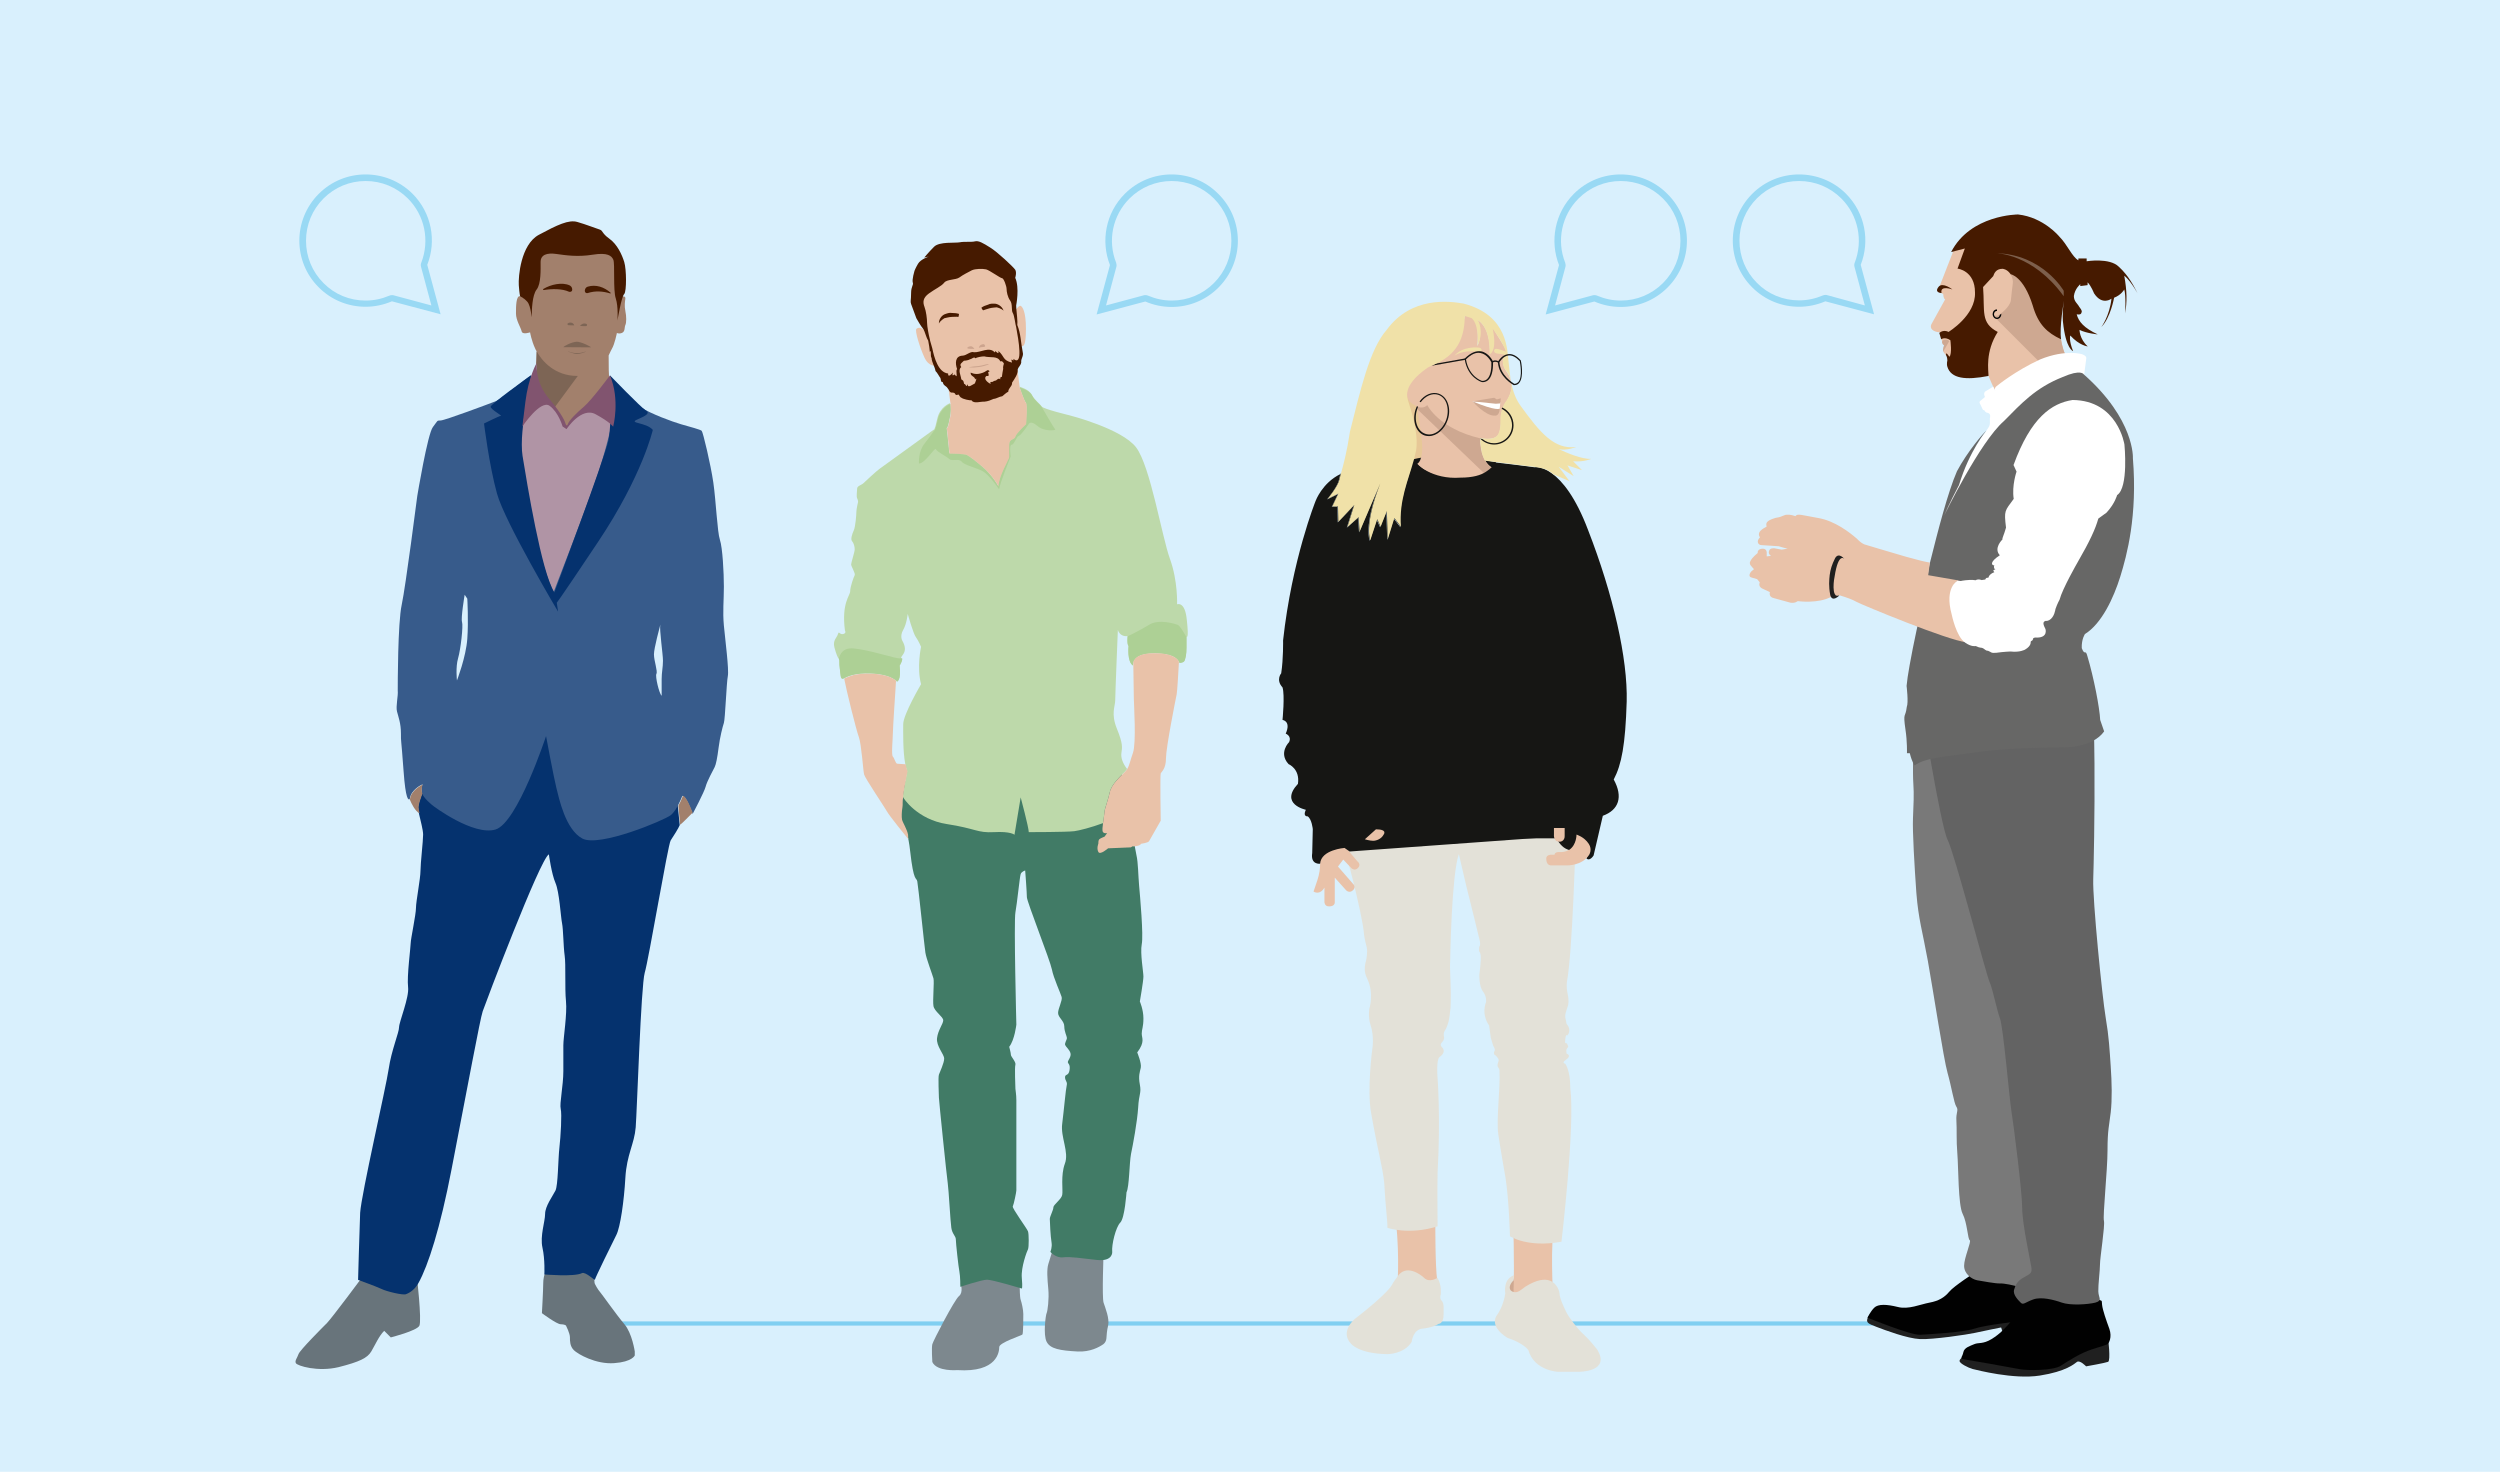 <?xml version="1.0" encoding="utf-8"?>
<!-- Generator: Adobe Illustrator 28.3.0, SVG Export Plug-In . SVG Version: 6.00 Build 0)  -->
<svg version="1.1" xmlns="http://www.w3.org/2000/svg" xmlns:xlink="http://www.w3.org/1999/xlink" x="0px" y="0px"
	 viewBox="0 0 1330 783" style="enable-background:new 0 0 1330 783;" xml:space="preserve">
<style type="text/css">
	.st0{fill:#D9F0FD;}
	.st1{fill:none;stroke:#80CFF1;stroke-width:2.341;stroke-linecap:round;stroke-linejoin:round;stroke-miterlimit:10;}
	.st2{fill:#A2806C;}
	.st3{fill:#2A3F47;}
	.st4{fill:#0A375D;}
	.st5{fill:#849BAE;}
	.st6{fill:#3B5F7D;}
	.st7{fill:#919698;}
	.st8{fill:#676867;}
	.st9{fill:#1E1F1F;}
	.st10{fill:#461A00;}
	.st11{fill:#7D6555;}
	.st12{fill:#E9C2A9;}
	.st13{fill:#B7CF8D;}
	.st14{fill:#4C8874;}
	.st15{fill:#FFFFFF;}
	.st16{fill:#CEA891;}
	.st17{fill:#9A9D9E;}
	.st18{fill:none;stroke:#919698;stroke-width:0.815;stroke-miterlimit:10;}
	.st19{fill:none;stroke:#919698;stroke-width:1.631;stroke-miterlimit:10;}
	.st20{fill:#19664D;}
	.st21{fill:#EFD1B7;}
	.st22{fill:#80CFF1;}
	.st23{fill:#CFAC8B;}
	.st24{fill:#4CBCEB;}
	.st25{fill:none;stroke:#80CFF1;stroke-width:2.33;stroke-linecap:round;stroke-linejoin:round;stroke-miterlimit:10;}
	.st26{fill:none;stroke:#FFFFFF;stroke-width:9.733;stroke-linecap:round;stroke-linejoin:round;stroke-miterlimit:10;}
	.st27{fill:#D7B694;}
	.st28{fill:#3D4D56;}
	.st29{fill:#597C66;}
	.st30{fill:#507099;}
	.st31{fill:#BB6320;}
	.st32{fill:#526169;}
	.st33{fill:#F3D8BF;}
	.st34{fill:#9BADC5;}
	.st35{fill:none;stroke:#231F20;stroke-width:0.889;stroke-miterlimit:10;}
	.st36{fill:none;stroke:#68747B;stroke-width:0.667;stroke-miterlimit:10;}
	.st37{fill:#68747B;}
	.st38{fill:#D08F55;}
	.st39{fill:#005539;}
	.st40{fill:#461A00;stroke:#000000;stroke-width:0.214;stroke-miterlimit:10;}
	.st41{fill:#531E3A;}
	.st42{fill:none;stroke:#000000;stroke-width:0.214;stroke-miterlimit:10;}
	.st43{fill:#AE7C4C;}
	.st44{fill:#949FA3;}
	.st45{fill:#6A797E;}
	.st46{fill:#BB6320;stroke:#000000;stroke-width:0.214;stroke-miterlimit:10;}
	.st47{fill:#A7B1B5;}
	.st48{fill:#72315A;}
	.st49{fill:#B998AD;}
	.st50{fill:#4F646B;}
	.st51{fill:#66C4F6;}
	.st52{fill:#E5F5FD;}
	.st53{fill:#33B1F3;}
	.st54{fill:#009FE3;}
	.st55{fill:none;stroke:#80CFF1;stroke-width:2.299;stroke-linecap:round;stroke-linejoin:round;stroke-miterlimit:10;}
	.st56{fill:#F1C085;}
	.st57{fill:#E19F6B;}
	.st58{fill:none;stroke:#009DF0;stroke-width:1.722;stroke-miterlimit:10;}
	.st59{fill:#125A40;}
	.st60{fill:#F5F5F5;}
	.st61{fill:#FCFCFB;}
	.st62{fill:#202020;}
	.st63{fill:#634D44;}
	.st64{fill:#676766;}
	.st65{fill:#C9C8CA;}
	.st66{fill:#669988;}
	.st67{fill:#99BBB0;}
	.st68{fill:#273943;}
	.st69{fill:#375B8B;}
	.st70{fill:#E3E1D8;}
	.st71{fill:#63A945;}
	.st72{fill:#417B66;}
	.st73{fill:#AF7D55;}
	.st74{fill:#ADD095;}
	.st75{fill:#CA8B5A;}
	.st76{fill:#161614;}
	.st77{fill:#7D888E;}
	.st78{fill:#167CC1;}
	.st79{fill:#41312C;}
	.st80{fill:#3A2B29;}
	.st81{fill:none;}
	.st82{fill:#233D45;}
	.st83{fill:#EAC29F;}
	.st84{fill:#8298B6;}
	.st85{fill:#A98E9C;}
	.st86{fill:#050B0D;}
	.st87{fill:#754B61;}
	.st88{fill:#C8936C;}
	.st89{fill:#181A15;}
	.st90{fill:#3D3E3A;}
	.st91{fill:none;stroke:#80CFF1;stroke-width:0.765;stroke-miterlimit:10;}
	.st92{fill:none;stroke:#66C5EE;stroke-width:0.765;stroke-miterlimit:10;}
	.st93{fill:none;stroke:#BAA5B0;stroke-width:0.172;stroke-miterlimit:10;}
	.st94{fill:#DDD2D8;stroke:#531E3A;stroke-width:0.229;stroke-miterlimit:10;}
	.st95{fill:#BAA5B0;stroke:#531E3A;stroke-width:0.229;stroke-miterlimit:10;}
	.st96{fill:none;stroke:#009FE3;stroke-width:0.42;stroke-miterlimit:10;}
	.st97{fill:none;stroke:#80CFF1;stroke-width:2.182;stroke-linecap:round;stroke-linejoin:round;stroke-miterlimit:10;}
	.st98{fill:none;stroke:#80CFF1;stroke-width:2.221;stroke-linecap:round;stroke-linejoin:round;stroke-miterlimit:10;}
	.st99{fill:#3E6E97;}
	.st100{fill:#33B2E9;}
	.st101{fill:#998173;}
	.st102{fill:#6C879E;}
	.st103{fill:#53738E;}
	.st104{fill:#F3D7BE;}
	.st105{fill:#EFBE82;}
	.st106{fill:#4C8875;}
	.st107{fill:#C27336;}
	.st108{fill:#DDBB9A;}
	.st109{fill:#BA6420;}
	.st110{fill:#EFCAA5;}
	.st111{fill:#AAB2B5;}
	.st112{fill:#338E71;}
	.st113{fill:#CDDDAF;}
	.st114{fill:#80B8A6;}
	.st115{fill:#ECB980;}
	.st116{fill:#E2B8A0;}
	.st117{fill:#BDD9AA;}
	.st118{fill:#CCA48E;}
	.st119{fill:#05326E;}
	.st120{fill:#B094A5;}
	.st121{fill:#81546F;}
	.st122{fill:#E7C897;}
	.st123{fill:#F0E1A8;}
	.st124{fill:#62294B;}
	.st125{fill:#010101;}
	.st126{fill:#797979;}
	.st127{fill:#636363;}
	.st128{fill:#7D5F4C;}
	.st129{fill:#99D9F4;}
	.st130{fill:#55656C;}
	.st131{fill:#831459;}
	.st132{fill:#C48B59;}
</style>
<g id="background">
	<rect class="st0" width="1330" height="783"/>
</g>
<g id="Layer_1">
	
		<line id="Line_307_00000136385518073352829830000000152749420704838335_" class="st96" x1="304.1" y1="699.4" x2="313.8" y2="699.4"/>
	<line class="st98" x1="302.4" y1="704.1" x2="998.2" y2="704.1"/>
	<g id="Artwork_17_00000041993424919770038060000015417306537724270250_">
		<g>
			<g>
				<path class="st77" d="M542.5,684.9c0,0,0,5.2,0.5,6.6s1.4,5.2,1.4,7.6c0,2.4,0,10.4-0.5,10.9c-0.5,0.5-12.3,4.3-12.3,6.6
					c0,2.4-0.9,13.7-22.3,12.3c0,0-10.9,0.9-13.3-4.3c0,0-0.5-7.6,0-9.5s11.8-23.7,14.2-25.6c2.4-1.9,0.9-6.6,0.9-6.6l10.4-5.7
					L542.5,684.9z"/>
				<path class="st77" d="M587.1,666.9c0,0-0.9,23.2,0,26.1c0.9,2.8,3.3,8.5,2.4,12.3c-0.6,2.4-0.8,5.1-0.9,6.8
					c-0.1,1.2-0.7,2.3-1.6,3c-2.3,1.6-7,4.2-13.6,3.9c-9.5-0.5-14.7-1.4-16.6-5.2s-0.5-14.2,0-15.2c0.5-0.9,1.4-7.6,0.9-12.8
					c-0.5-5.2-0.9-10.4,0-13.3c0.9-2.8,3.8-12.3,3.8-12.3l10.4,1.9L587.1,666.9z"/>
			</g>
			<path class="st72" d="M596.1,408.1c0,0,7.6,43.1,8.5,46.9c0.9,3.8,0.9,10.4,1.4,16.1c0.5,5.7,2.4,26.5,1.4,31.3
				c-0.9,4.7,0.9,14.7,0.9,17.1c0,2.4-1.9,13.3-1.9,13.3s1.9,4.3,1.9,9c0,4.7-0.9,5.7-0.9,8.1c0,2.4,1.9,4.3-2.4,10
				c0,0,2.4,5.7,1.9,8.1c-0.5,2.4-1.4,4.3-0.5,9c0.9,4.7-0.5,4.7-0.9,12.3c-0.5,7.6-2.8,19.9-3.8,24.6c-0.9,4.7-0.9,17.5-2.4,20.4
				c0,0-0.9,13.7-3.3,16.1c-2.4,2.4-4.7,11.8-4.3,15.6c0,0,0.5,5.2-8.1,4.3c-8.5-0.9-14.2-1.9-18-1.4c-3.8,0.5-6.8-2.9-6.8-2.9
				s1.1-2.4,0.6-5.2c-0.5-2.8-0.9-10.9-0.9-12.3s1.9-4.7,1.9-6.2c0-1.4,4.3-4.3,4.7-6.6c0.5-2.4-0.9-10.4,1.4-16.6
				c2.4-6.2-2.4-14.2-1.4-21.3c0.9-7.1,1.9-18.5,2.4-20.4c0.5-1.9-0.9-2.4-0.9-4.3c0-1.9,1.9-0.5,2.4-3.8c0.5-3.3-0.9-3.3-0.9-4.3
				c0-0.9,1.9-2.8,1.4-4.7c-0.5-1.9-2.4-3.3-2.8-4.3c-0.5-0.9,0.9-2.8,0.9-3.8c0-0.9-1.4-3.3-1.4-6.2s-3.3-4.7-3.3-7.1
				c0-2.4,2.4-6.6,1.9-8.5s-4.3-10-5.2-14.7c-0.9-4.7-13.3-36-13.3-38.4c0-2.4-0.9-14.2-0.9-14.2s-1.9,0.5-2.4,1.9
				s-1.9,15.6-2.8,20.4c-0.9,4.7,0.5,59.7,0.5,59.7s-0.9,8.1-3.8,11.8c0,0,0.9,3.3,0.9,4.3c0,0.9,2.8,3.8,2.4,5.2
				c-0.5,1.4,0,11.8,0,12.8c0,0.9,0.5,2.8,0.5,6.2s0,46.9,0,47.9c0,0.9-1.4,7.6-1.9,8.5c-0.5,0.9,7.6,11.8,8.1,13.3
				c0.5,1.4,0.5,8.5,0,9.5c-0.5,0.9-3.8,9.5-3.3,15.2c0.5,5.7,0,5.7,0,5.7s-15.6-4.7-18.5-4.7c-2.8,0-14.2,3.8-14.2,3.8
				s0-5.7-0.5-8.1c-0.5-2.4-1.9-15.2-1.9-17.1c0-1.9-1.9-2.8-2.4-6.2c-0.5-3.3-1.4-20.4-1.9-23.7c-0.5-3.3-4.7-44.1-4.7-45.5
				s-0.5-10.9,0-12.3c0.5-1.4,2.8-6.2,2.8-8.5c0-2.4-4.3-6.6-3.8-10.9c0.5-4.3,3.3-7.6,3.3-9.5s-4.7-4.7-5.2-7.6
				c-0.5-2.8,0.5-12.8,0-14.7c-0.5-1.9-3.8-10.4-4.3-13.7c-0.5-3.3-3.8-35.5-4.3-37.9c-0.5-2.4-1.9,0.9-3.8-16.1
				c-1.9-17.1-5.9-13.5-5.5-19.2c0.5-5.7,1.4-14.7,1.4-14.7l9.7-17.8L596.1,408.1z"/>
			<path class="st115" d="M627.4,347.9c0,0.4-0.1,2-0.2,4.1c-0.6-1.4-3-4.6-13.1-4.6c-8.4,0-10.7,2.9-11.2,4.8
				c-0.1-3.8-0.1-6.7-0.1-6.7l11.4-2.8C614.1,342.7,627.4,346.5,627.4,347.9z"/>
			<path class="st116" d="M483.3,446.5C483.3,446.5,483.3,446.5,483.3,446.5C483.3,446.5,483.3,446.6,483.3,446.5z"/>
			<path class="st117" d="M631.2,338.9v5.7c0,3.3-0.5,5.2-1,6.6c-0.5,1.4-2.8,1.4-2.8,1.4s0-0.2-0.2-0.6c-0.6-1.4-3-4.6-13.1-4.6
				c-8.4,0-10.7,2.8-11.2,4.8c-0.3,1-0.1,1.8-0.1,1.8c-3.3-1.9-2.4-10.4-2.4-10.4c-0.9-0.9-0.5-5.2-0.5-5.2
				c-4.3,0.5-5.2-3.3-5.2-3.3s-1.4,34.1-1.4,37.4s-2.4,7.1,0.9,15.2c3.3,8.1,2.8,10,2.4,12.8c-0.4,2.6,0.7,5.6,3,8.6
				c-0.3,0.5-0.7,0.9-1.1,1.4c-2.4,2.4-7.1,6.6-8.1,10.9c-0.9,4.3-2.8,9-2.8,10.4c0,0.8-0.5,3.6-0.8,6.1c-6.1,2.3-12.9,4-15.3,4.3
				c-4.3,0.5-24.2,0.5-24.2,0.5c0-2.4-4.3-18.5-4.3-18.5l-3.3,19.9c0,0-1.9-1.9-10.9-1.4s-9.5-1.9-25.1-4.3
				c-15.6-2.4-23.2-13.7-23.4-14.6c0,0,0,0,0-0.1c0,0,0,0,0,0c0-1.4,2.3-13.5,2.3-13.5c-0.4-1-0.8-2.3-1-3.7
				c-1.3-6.7-1.1-16.9-1.1-21.2c0-5.2,9.5-21.3,9.5-21.3c-2.4-9,0-19.9,0-19.9s-1.4-3.3-2.8-5.2c-1.4-1.9-4.3-12.3-4.3-12.3
				s-0.5,5.2-2.4,8.5c-1.9,3.3-0.5,5.7-0.5,5.7c3.8,6.6-1.4,8.1-0.5,9.5c0.9,1.4-0.9,3.8-0.9,3.8c0.9,8.1-1.4,8.5-1.4,8.5
				s-0.2-0.3-0.7-0.7c-0.5-0.4-1.4-1-2.7-1.6c-0.2-0.1-0.4-0.2-0.6-0.3c-0.4-0.1-0.7-0.3-1.1-0.4c-0.1,0-0.2-0.1-0.4-0.1
				c-0.6-0.2-1.2-0.3-1.9-0.5c-0.2,0-0.4-0.1-0.5-0.1c-0.2,0-0.4-0.1-0.5-0.1c-0.3-0.1-0.7-0.1-1.1-0.2c-0.2,0-0.3,0-0.5-0.1
				c-0.3,0-0.6-0.1-0.9-0.1c-0.9-0.1-1.8-0.2-2.9-0.2c-4.1-0.2-7.2,0.2-9.4,0.7c-0.1,0-0.3,0.1-0.4,0.1c-1.8,0.4-3,1-3.8,1.4
				c-0.1,0.1-0.3,0.1-0.4,0.2c-0.2,0.1-0.3,0.2-0.5,0.2c-0.3,0.2-0.5,0.2-0.7,0.2c-1,0-1-1.9-1.4-5.2c-0.5-3.3,0-4.7-0.5-5.2
				c-0.5-0.5-1.4-2.4-2.4-6.2c-1-3.8,1.4-5.2,1.9-7.1c0.5-1.9,0.9,0.5,2.8,0c1.9-0.5,0.9-1.9,0.9-1.9c-1.9-14.7,2.8-18.5,2.8-20.9
				c0-2.4,1.9-7.6,2.4-8.5c0.5-0.9-1.9-4.7-1.9-5.7c0-1,1.9-6.6,1.9-8.1c0-1.4-0.5-3.3-1.4-4.3c-0.9-0.9,0-3.8,0.9-5.7
				c0.9-1.9,1.4-8.5,1.4-10c0-1.4,0.9-5.2,0.9-5.2s0-0.9-0.5-1.9s0-3.8,0-5.2c0-1.4,2.4-1.9,3.3-2.8c0.9-0.9,7.1-6.6,8.5-7.6
				c1.4-1,28.9-20.9,28.9-20.9s0.5,0.9,1.9-5.7c1.4-6.6,6.8-8.4,6.8-8.4c0.1,0.5,0.1,1,0.1,1.4c0.1,1.4,0,2.8-0.1,4.1
				c0,0.3-0.1,0.6-0.1,0.9c-1.3,7.1-1.8,6.3-1.9,6.2c0.1,0.6,1.4,12.3,1.4,13.7c0,0,8.5,0,9.5,0.9c0,0,1.4,0.5,7.6,5.7
				c6.2,5.2,9,10.9,9,10.9c0-5.2,5.7-14.7,5.7-15.6v-6.6c0-3.3,2.8-2.4,3.3-4.3s5.7-6.6,5.7-6.6s1-10.4,0-11.4
				c-0.9-0.9-3.3-8.1-3.3-8.1s5.2,1.4,6.6,4.3c1.4,2.8,4.3,4.7,5.2,6.2c0.9,1.4,14.7,4.7,14.7,4.7s28,7.1,35.6,17.1
				c7.6,10,13.7,47.4,18,59.3c4.3,11.8,3.8,24.2,3.8,24.2s4.3-1.9,5.2,8.5C632.6,340.8,631.2,338.5,631.2,338.9z"/>
			<g>
				<path class="st74" d="M599.9,338.5c0,0-0.5,4.3,0.5,5.2c0,0-0.9,8.5,2.4,10.4c0,0-1.4-6.6,11.4-6.6c12.8,0,13.3,5.2,13.3,5.2
					s2.4,0,2.8-1.4c0.5-1.4,0.9-3.3,0.9-6.6s0-5.2,0-5.7c0,0-3.3-6.2-4.7-6.6c-1.4-0.5-10-3.3-15.2,0
					C606.1,335.6,599.9,338.5,599.9,338.5z"/>
				<path class="st74" d="M478.6,354.1c0.9,8.1-1.4,8.5-1.4,8.5s-0.2-0.3-0.7-0.7c-1.4-1.1-5-3.3-13.1-3.6
					c-9.1-0.4-12.9,1.8-14.5,2.6c-0.3,0.2-0.5,0.2-0.7,0.2c-1,0-1-1.9-1.4-5.2c-0.5-3.3,0-4.7-0.5-5.2c0,0,0.5-6.6,8.1-5.7
					c7.6,0.9,13.3,2.8,15.6,3.3c2.4,0.5,8.1,2.4,9.5,1.9C481.1,349.8,478.6,354.1,478.6,354.1z"/>
				<path class="st74" d="M497,229c0,0,0.5,0.9,1.9-5.7c1.4-6.6,6.8-8.4,6.8-8.4c0.2,2.1,0.3,4.3-0.2,6.5c-1.4,7.6-1.9,6.2-1.9,6.2
					s1.4,12.3,1.4,13.7c0,0,8.5,0,9.5,0.9c0,0,1.4,0.5,7.6,5.7c6.2,5.2,9,10.9,9,10.9c0-5.2,5.7-14.7,5.7-15.6s0-3.3,0-6.6
					c0-3.3,2.8-2.4,3.3-4.3c0.5-1.9,5.7-6.6,5.7-6.6s0.9-10.4,0-11.4c-0.9-0.9-3.3-8.1-3.3-8.1s5.2,1.4,6.6,4.3
					c1.4,2.8,4.3,4.7,5.2,6.2c0,0,6.6,11.4,7.1,11.8s-5.7,1.4-9.5-1.9c-3.8-3.3-4.7-0.9-4.7-0.9s-3.8,5.7-5.2,6.2
					c-1.4,0.5-2.4,4.7-3.8,4.7c-1.4,0-0.5,6.2-0.5,6.2s-5.7,14.2-6.2,17.5c0,0-5.2-7.6-8.5-9.5c-3.3-1.9-10-3.3-11.4-5.2
					c-1.4-1.9-5.2,0-6.6-1.4c-1.4-1.4-6.6-3.8-7.1-5.2c-0.5-1.4-5.7,7.6-9,7.6c0,0-0.5-6.2,2.8-10.4S497,229,497,229z"/>
			</g>
			<g>
				<path class="st12" d="M627.2,352.1c-0.3,5.7-0.9,15.5-1.2,17.2c-0.5,2.4-5.7,28.4-5.7,34.1c0,5.7-2.4,7.1-2.8,8.1s0,25.1,0,25.1
					s-5.7,10-6.2,10.9c-0.5,0.9-4.3,1.4-4.3,1.4c-0.5,1.4-4.7,1.4-4.7,1.4l-0.2,0.2c-0.2,0.2-0.4,0.2-0.6,0.3l-12,0.5
					c0,0-4.3,3.8-5.2,1.9c-1-1.9,0-4.3,0-4.3c0-0.5,0-1.9,0.5-2.4c0.5-0.5,2.8-1.4,2.8-1.4l1.4-1.9c0,0-1.9,0.5-2.4-0.9
					c-0.2-0.6-0.1-2.4,0.2-4.3c0.3-2.5,0.8-5.3,0.8-6.1c0-1.4,1.9-6.2,2.8-10.4c0.9-4.3,5.7-8.5,8.1-10.9c0.5-0.5,0.8-0.9,1.1-1.4
					c1.3-2,1.6-4.4,3.1-8.6c1.9-5.2,0.5-26.1,0.5-28.9c0-1.8-0.2-12.3-0.3-19.4c0.6-2,2.8-4.8,11.2-4.8
					C624.2,347.5,626.6,350.7,627.2,352.1z"/>
				<path class="st12" d="M483.3,446.5c-0.7-0.8-10.4-12.8-11.3-14.6c-1-1.9-11.9-18-12.3-19.9c-0.5-1.9-1.4-16.1-2.8-19.9
					c-1.3-3.4-6.6-24.7-7.8-31.1c0.1-0.1,0.3-0.1,0.5-0.2c0.1-0.1,0.2-0.1,0.4-0.2c0.9-0.4,2.1-0.9,3.8-1.4c0.1,0,0.3-0.1,0.4-0.1
					c2.2-0.5,5.3-0.9,9.4-0.7c1,0,2,0.1,2.9,0.2c0.3,0,0.6,0.1,0.9,0.1c0.2,0,0.3,0,0.5,0.1c0.4,0.1,0.7,0.1,1.1,0.2
					c0.2,0,0.4,0.1,0.5,0.1c0.2,0,0.4,0.1,0.5,0.1c0.7,0.2,1.4,0.3,1.9,0.5c0.1,0,0.3,0.1,0.4,0.1c0.4,0.1,0.8,0.3,1.1,0.4
					c0.2,0.1,0.4,0.2,0.6,0.3c1.3,0.6,2.1,1.1,2.7,1.6c-0.5,7.5-1.7,25.9-1.7,28.1c0,2.8-0.9,11.4,0,12.3c0.9,0.9,1.4,3.8,2.4,3.8
					c0.6,0,2.8,0.2,4.4,0.3c0.3,1.4,0.6,2.7,1,3.7c0,0-2.4,12.1-2.3,13.5c0,0,0,0,0,0c-0.5,3.2-0.1,3.9-0.4,5.7
					c-0.4,2.3-0.5,5.1-0.2,6.6c0.3,1.4,2.7,5.1,3.2,8C483.1,445.7,483.2,446.3,483.3,446.5z"/>
				<path class="st12" d="M545.9,225.7c0,0-5.2,4.7-5.7,6.6s-3.3,0.9-3.3,4.3v6.6c0,0.9-5.7,10.4-5.7,15.6c0,0-2.8-5.7-9-10.9
					c-6.2-5.2-7.6-5.7-7.6-5.7c-0.9-0.9-9.5-0.9-9.5-0.9c0-1.4-1.4-13.2-1.4-13.7c0.1,0.1,0.6,0.9,1.9-6.2c0.1-0.3,0.1-0.6,0.1-0.9
					c0.2-1.4,0.2-2.8,0.1-4.1c0-0.5-0.1-1-0.1-1.4l-1.1-8.3c-1.5-1.5-2.8-3.3-3.8-5.6c0,0-2.4-4.7-2.8-6.6c0,0-3.8,0.9-6.2-4.3
					c-2.4-5.2-5.2-14.2-4.3-15.2c0.9-0.9,2.8-0.9,3.8,0.5c0.9,1.4-2.4-12.8-2.4-16.1c0-3.3,5.7-17.1,13.3-18.5
					c7.6-1.4,19-0.9,19-0.9s13.3,4.3,15.2,11.4c1.9,7.1,3.8,13.7,3.8,13.7s1.9-2.8,2.8-2.4c0.9,0.5,2.8,2.8,2.8,12.3s-1.4,9.5-2.8,9
					c0,0-0.4,6.8-1.7,12.8c0.4,2.9,1.2,9.1,1.2,9.4c0,0,2.4,7.1,3.3,8.1C546.8,215.2,545.9,225.7,545.9,225.7z"/>
			</g>
			<g>
				<path class="st118" d="M518.4,185.6c0,0-0.9-1.4-1.9-1.4c-0.9,0-1.9,0.5-1.9,0.9s0.9,0.5,1.9,0.5
					C517.4,185.6,518.4,185.6,518.4,185.6z"/>
				<path class="st118" d="M520.8,184.9c0.1-0.7,0.7-1.4,1.4-1.6c0.5-0.2,1.1-0.3,1.4-0.1c0.5,0.5,0.9,1.4-0.5,1.4
					c-1.4,0-2.4,0.5-2.4,0.5S520.7,185,520.8,184.9z"/>
				<path class="st118" d="M526.1,193.8c-0.5-0.5-3.3,0.7-5.3,0.9c-1.7,0.1-4.8,0.4-5.4,0.8C519.2,195.7,522.8,195.2,526.1,193.8z"
					/>
			</g>
			<g>
				<path class="st10" d="M522.1,163.7c1.3-1,2.2-1.1,3.5-1.6c1.2-0.7,2.8-0.6,4.1-0.5c1.9,0.4,3.6,1.8,4.2,3.7
					c-1.1-1.2-3.6-1.8-3.6-1.8s-2.9,0.2-3.8,0.5c-1.4,0.5-2.3,0.6-3.5,1.1C522.6,164.7,522.3,164.3,522.1,163.7z"/>
				<path class="st10" d="M510.2,167c-1.6-0.5-2.4-0.4-3.8-0.5c-1.3-0.3-2.8,0.3-4.1,0.8c-1.7,0.9-2.9,2.9-2.8,4.8
					c0.7-1.5,2.9-2.8,2.9-2.8s2.8-0.7,3.8-0.7c1.5,0,2.3-0.2,3.7,0C510,168.1,510.2,167.5,510.2,167z"/>
				<path class="st10" d="M544.1,187.4c-1.1-5.6-1-9.8-2.9-14.5c0.1-0.8,0.1-2.2-0.1-4.2c-0.5-4.3-0.5-6.2-0.5-6.2s1.9-9.5-0.5-14.7
					c0,0,0.9-2.8,0-4.3c-0.9-1.4-9.5-9.5-13.3-11.8c-3.8-2.4-6.2-3.8-8.1-3.3c-1.9,0.5-5.7,0-8.1,0.5c-2.4,0.5-10.9-0.5-13.7,2.4
					c-2.8,2.8-5.2,5.7-5.2,5.7l2.4-0.5c0,0-4.3,1.4-5.7,3.8c-1.4,2.4-1.9,3.8-1.9,3.8s-1.4,4.7-0.9,6.2c0.5,1.4-0.9,1.9-0.9,5.7
					c0,3.8-0.5,4.3,0,5.7c0.5,1.4,2.4,6.6,2.8,7.6c0.5,0.9,2.6,4.5,3.3,5.2c0.7,0.7,1.4,2.8,1.9,4.3c0.2,0.7,0.7,1.8,1.1,2.4
					c0.4,2.1,0.8,4.5,0.9,6.1c0.9-2.2,0.1,2.5,0.9,3.1c0.1,2.4,1.7,4.6,2.1,7c1,0.9,1.8,2.7,2.6,3.7c0.3,0.7,0.1,2.4,1.3,2.2
					c0.1,1.2,0.7,1.6,1.8,2.4c0.5,0.3,0.9,1.2,1.3,1.6c1.1,2.5,1.8,1,3.2,1.9c0.7,1.2,0.6,1,2.1,0.7c0,0,0.8,1.6,1.5,1.7
					c0.7,0.7,4.7,1.6,5.3,1.3c1.2,2.1,4.9,0.6,6.8,0.8c2.1-0.2,3.4-0.8,5-1.5c1.6-0.1,2.9-1.2,4.6-1.4c0.8-0.6,2.2-2,3.2-2.4
					c0-2,2.3-3,2-4.8c1.3-2,3.3-4.6,3-7.1c0.4-1.3,1.6-2,1.9-3.7C543,190.8,544.7,189.5,544.1,187.4z M533.7,196.2
					c-0.2,1.3-0.6,3-0.7,4.3c-0.9,0-1,0.6-0.8,1.3c-0.9-0.8-1.7,0.1-2.3,0.6c0,0-1.5,0.3-1.4,0.5c-0.9,0.8-2-0.5-1.5,1.4
					c-1.5-0.8-4.1-2.8-2.2-4.3c1.8,0.3,1.1-0.8,0.9-2c0,0,0.8-0.5,0.8-0.5c-1.5-1.5-1.1,0.3-5,1.2c-2.8,0.8-5.1-0.5-5.1-0.5
					c-0.3,2.1,2.5,2,2.3,3.7c1.5-1.7,0.1,1.7-0.1,2.1c-1,0.4-3.9,2.9-3.8,0.4c-1.1,2.2-0.5,0.1-1.9-0.2c-0.4-1.6-0.2-1.6-1.5-2.4
					c-0.1-1.8-2-5.1,0-6.5c-1.2-1.7,0.3-2.2,1.4-3.4c0.9,0,2.6-0.3,3.3-0.8c0.8,0,2.3-1.6,2.7-0.5c1.3-0.6,3.4-1,4.8-1
					c3.4,0.9,7.1-0.5,8.6,2.7c0.9-0.5,1.6,0.5,1.9,1.2C533.8,194.2,533.5,195.5,533.7,196.2z M539.1,190.9c0.5,1.5-0.3,0.5-1.1,0.4
					c0,0,0.4,1.6,0.4,1.6c-5.2-1.2-3.9-3.4-7.3-6.2c0.5,2.4-0.9,0.4-1.7,0.1c0,0-0.2,0.7-0.2,0.7c-2.8-3.3-7.5,0.1-11-0.1
					c-1.9-0.7-4,1.7-6,1.8c-4.2,0.1-4.1,4.2-3,7.2c-1.1,0.6,0.8,5.8-1.3,2.8c-1.3,0.9-1.4,0.5-0.9-1c-0.4,0.5-2.8,3.1-2.6,0.5
					c-5.2-0.5-7.4-8.4-8.4-13.3c-0.1-0.1-0.6-2.4-1.2-4.2c0-0.3-0.1-0.6-0.2-1c-0.5-1.9-1.4-6.6-1.4-8.5c0-2.1-0.5-6.2-1.4-8.5
					c-0.9-2.4-0.9-4.7,2.4-7.1c3.3-2.4,6.6-3.8,8.1-5.7c1.4-1.9,6.2-1.4,8.1-2.8s4.7-2.8,6.6-3.8c1.9-0.9,5.7-0.9,7.6-0.5
					c1.9,0.5,7.6,4.7,8.5,4.7c0.9,0,2.4,4.3,2.4,5.7c0,1.4,0.5,4.3,1.9,6.2c1.4,1.9,0.5,5.2,1.4,6.6c0.9,1.4,1.4,6.6,1.8,7.5
					C541.9,181.1,544.4,195.2,539.1,190.9z"/>
			</g>
		</g>
	</g>
	<g id="Artwork_20_00000041259541856534638370000013106980825795892915_">
		<g>
			<path class="st2" d="M274.5,166.8c0,3.6,2.5,7.3,3,9.4c0.4,2.1,4.5,0.6,4.5,0.6s0.7,4.3,2.7,8.6c0.2,0.4,0.4,1,0.8,1.5
				c0,0,0,0,0,0c-0.1,2.1-0.1,4.4-0.2,6.6c0.1,0.4,0.7,4.7-0.9,6.5c-1.4,1.8-3.4,2.6-1.4,5.5c3.2,8.4,0.4,5.1,7.4,11.3l12.5,12.9
				c8.5-8.7,24.6-14,21.4-26.9c-0.5-1.9-0.5-9.4-0.5-13.7c0.8-1.6,1.3-2.9,1.7-3.5c1.5-2.4,2.7-8.5,2.7-8.5s0.9,0.7,2.7,0
				c1.8-0.8,1.2-3,1.8-4.2c0.6-1.2,0.6-4.6,0-7.4c-0.6-2.8-0.2-5.1,0-6.7c0.1-1.6-1.8-1-1.8-1s-1.6-14.6-2.4-18.5
				c-0.7-3.9-5.7-7.7-11.2-6.7c-5.5,1-13.8-0.4-19.1-2.1c-5.2-1.6-14.1,5.8-14.3,9.5c-0.1,3.7-3.1,20.2-3.1,20.2s-1.9-2.1-4-2.6
				C274.5,157,274.5,163.2,274.5,166.8z"/>
			<g>
				<path class="st11" d="M282.8,205.5c1.8,2.8,1.1,6,2.5,7c0.9,0.7,3.3,2.9,4.9,4.3l2.9,2.6l14.3-19.4h-0.2
					c-12.3,0-19-8.2-21.7-13.1c0,0,0,0.1,0,0.1v0.1c0,0.2,0,0.5,0,0.7c0,1.1-0.1,2.3-0.1,3.4c0,0.5,0,1-0.1,1.5c0,0.2,0,0.3,0,0.5
					c0,0,0,0.1,0,0.1c0,0,0,0,0,0v0c0.1,0.4,0.7,4.7-0.9,6.5c0,0,0,0,0,0c-0.1,0.2-0.2,0.3-0.3,0.5c-0.4,0.5-0.8,0.9-1.3,1.2
					c0,0,0,0,0,0C281.8,202.7,281.7,203.7,282.8,205.5z"/>
				<g>
					<path class="st11" d="M305.5,173.1c-0.2-0.7-0.7-1.2-1.4-1.4c-0.6-0.2-1.4-0.1-2,0.3c-0.2,0.1-0.3,0.4-0.2,0.6
						c0.1,0.2,0.3,0.4,0.5,0.4C303.5,173.1,304.5,173.1,305.5,173.1z"/>
					<path class="st11" d="M308.6,173.4c0.7-1.1,2.1-1.6,3.3-1.1c0.3,0.1,0.5,0.4,0.4,0.7c0,0.3-0.3,0.5-0.6,0.5
						C310.7,173.5,309.6,173.5,308.6,173.4z"/>
				</g>
				<path class="st11" d="M314.3,184.8c0.6-0.2-5.3-3.1-7.5-3c-2.8,0.2-6.6,2.2-7.1,2.9"/>
				<path class="st11" d="M302.2,186.9c-0.4,0.1,3.5,1.5,4.9,1.4c1.8-0.1,4.3-0.9,4.7-1.4C308.6,188.2,305.4,188.2,302.2,186.9z"/>
			</g>
			<g>
				<path class="st10" d="M328.5,170.5c0,0,0.5-7.4-0.9-11.7c-1.5-4.3-0.4-18.5-1.3-20.6c-0.9-2.1-3-4-11-2.7
					c-8,1.3-14.4,0.3-19.4-0.4c-4.9-0.7-8.3,0.4-8.3,4.3c0,3.9,0.3,11.6-2.1,14.6c-2.4,3-2.6,11.2-2.6,14.1c0,2.8-0.3-5.4-2.4-7.6
					c-2.1-2.3-3.8-2.8-3.8-2.8s-0.4-1.7-0.7-6c-0.3-4.3,1-21.6,10.7-26.8c9.7-5.2,15.9-8.2,20.5-6.8c4.6,1.3,9.8,3.4,11.8,4
					c1.9,0.6,1,1.9,5.2,4.9c4.2,3,6.7,8.5,7.9,12.4c1.2,3.9,1.3,15.5,0,17C330.6,157.7,328.5,170.5,328.5,170.5"/>
				<path class="st10" d="M304.3,154.7c-0.3,0.5-1,0.7-1.6,0.5c-3.7-1.7-9.1-1.6-13.4-0.9c-0.4,0.1-0.5-0.4-0.2-0.6
					c4-2.4,9.9-3.7,13.9-1.9C304.5,152.5,304.6,154.2,304.3,154.7z"/>
				<path class="st10" d="M311.2,155.2c0.2,0.6,0.9,0.9,1.5,0.7c4-1.3,8-1,11.9,0.2c0.3,0.1,0.4-0.2,0.2-0.4
					c-3.4-3-7.8-4.5-12.1-3.2C311.3,152.9,310.9,154.6,311.2,155.2z"/>
			</g>
			<g>
				<path class="st37" d="M291.1,675.7c-1.8,1.8-2.1,5.2-2.1,7c0,3.5-0.7,15.9-0.7,15.9s7.9,5.9,10,5.9c2.1,0,2.8,0.7,2.8,0.7
					s2.1,4.1,2.1,6.2s0,4.8,2.1,6.9c2.1,2.1,11.7,7.6,21.4,6.9c9.7-0.7,11-4.1,11-4.1v-2.1c0,0-1.4-9.7-5.5-14.5
					s-12.4-16.6-13.1-17.3s-2.8-4.1-2.8-4.8s-0.4-4.4-0.4-4.4s-7.5-5.6-14.4-3.5C301.3,674.4,292.9,673.9,291.1,675.7z"/>
				<path class="st37" d="M192.6,679.6c0,0-15.9,21.4-18.6,24.2c-2.8,2.8-14.5,14.5-15.2,16.6c-0.7,2.1-2.1,3.5-1.4,4.8
					c0.7,1.4,11.7,4.8,22.8,2.1c11-2.8,15.2-4.8,17.3-8.3c2.1-3.5,4.1-8.3,6.9-11l3.5,3.5c0,0,13.8-3.5,15.2-6.2
					c1.4-2.8-1.4-26.9-1.4-26.9L192.6,679.6z"/>
			</g>
			<path class="st119" d="M190.5,680.9c0,0,9.7,3.5,12.4,4.8c2.8,1.4,11.7,3.5,13.1,2.8c0.5-0.2,4.1-1.4,6.6-5.9
				c5.2-9.3,11.6-29.3,17.6-60.4c9-46.3,15.2-80.1,16.6-84.2c1.4-4.1,30.4-80.8,35.2-83.5c0,0,1.4,10.4,3.5,15.2
				c2.1,4.8,2.8,18,3.5,21.4s0.7,12.4,1.4,17.3c0.7,4.8,0,17.3,0.7,24.2c0.7,6.9-1.4,19.3-1.4,23.5v13.8c0,7.6-2.1,17.3-1.4,20
				c0.7,2.8,0,14.5-0.7,20.7c-0.7,6.2-0.7,20-2.1,22.8s-5.5,8.3-5.5,12.4c0,4.1-2.8,11.7-1.4,18c1.4,6.2,1,14.2,1,14.2
				s15.9,1.4,20-0.7c1.9-0.9,6.9,4.1,6.9,3.5c0-0.7,9.3-19.7,11.4-23.8c2.1-4.1,4.1-18,4.8-30.4c0.7-12.4,4.8-18,5.5-26.9
				s2.8-75.3,4.8-82.2c2.1-6.9,12.4-68.4,13.8-70.4c1.3-1.9,4.4-6.9,4.8-8.1c0-0.1,0-0.2,0-0.2c0-0.4-0.6-5.6-1-9.9
				c-0.2-2.3-0.4-4.3-0.4-5.2c0-2.8-9-31.8-9-31.8l-104.3-2.8l-20.4,28c0,0-1.1,2.5-2.1,5.3c-1,2.7-2,5.8-2,7.1c0,0.8,0.2,2,0.5,3.4
				c0.8,3.6,2.2,8.6,2.2,11.1c0,3.5-1.4,15.2-1.4,19.3s-2.4,16.2-2.4,19.7s-2.8,16.6-2.8,18.6c0,2.1-2.1,18-1.4,23.5
				c0.7,5.5-4.8,18.6-4.8,21.4s-4.1,12.4-5.5,22.1c-1.4,9.7-14.5,66.3-15.2,76.6C191.2,655.4,190.5,680.9,190.5,680.9z"/>
			<path class="st120" d="M271.3,321.9h58l-1.7-106.7c-8.8-1.9-17.6,2-26.2,11.7c-8.8-16-17.5-18.6-26.2-14.5L271.3,321.9z"/>
			<path class="st69" d="M211.2,378.5c0.7,2.8,2.1,6.2,2.1,11.7c0,5.5,0,0.7,1.4,20c1.1,15.4,2.6,15.5,3.2,14.9
				c0.2-0.2,0.2-0.4,0.2-0.4c0.6-4.5,6-7.2,6.8-7.5c-0.2,0.2-0.6,0.8-0.6,3.4c0,2.1,1.8,4.2,3.3,5.6c1,1,1.9,1.7,2.2,2
				c0.7,0.7,22.1,16.6,33.8,13.1s26.9-49.7,26.9-49.7s4.1,22.1,5.5,27.6c1.4,5.5,4.8,22.1,13.8,26.9c9,4.8,43.5-9.7,47-12.4
				c0.9-0.7,1.8-1.8,2.6-3c2.1-3.3,3.6-7.3,3.6-7.3c1.7,0,4.4,6.7,5.2,8.9c0.2,0.5,0.3,0.7,0.3,0.7s6.2-11.7,6.9-14.5
				c0.7-2.8,4.1-9,4.8-10.4c0.7-1.4,1.4-4.8,2.1-10.4c0.7-5.5,2.1-11,2.8-13.1c0.7-2.1,1.4-21.4,2.1-24.9s-1.4-19.3-2.1-26.9
				s0-13.1,0-20.7s-0.7-20.7-2.1-24.9c-1.4-4.1-2.1-20.7-3.5-30.4c-1.4-9.7-5.5-26.9-6.2-27.6c-0.7-0.7-6.2-2.1-11-3.5
				c-4.8-1.4-15.9-5.5-21.4-9c-5.5-3.5-15.9-15.9-15.9-15.9s1.4,12.4,1.4,17.3c0,4.8-4.1,22.1-9.7,38c-5.5,15.9-22.1,58.7-22.1,58.7
				c-8.3-15.2-16.6-63.5-17.3-76.6c-0.7-13.1,4.8-38,4.8-38c-2.1,0.7-14.5,11.7-18,13.1s-27.6,10.4-29.7,10.4s-1.4,0-4.1,3.5
				c-2.8,3.5-8.3,36.6-8.3,36.6s-6.2,48.3-8.3,58s-2.1,42.8-2.1,45.6C211.9,370.2,210.5,375.7,211.2,378.5z M347.9,348.1
				c0-3.3,3.1-14.5,3.4-15.8c-0.6,2.4,1.4,15.8,1.4,19.2c0,3.5-0.7,6.2-0.7,9.7s0,9,0,9c-1.4-1.4-3.5-10.4-2.8-11.7
				C350,357.1,347.9,351.6,347.9,348.1z M243.7,350.2c1.4-4.8,2.8-17.3,2.1-19.3c-0.7-2.1,1.4-14.5,1.4-14.5l1.4,2.1
				c0,0,0.7,11.7,0,21.4c-0.7,9.7-5.5,22.1-5.5,22.1S242.3,355,243.7,350.2z"/>
			<path class="st119" d="M324.5,199.7c0,0,16.5,17.1,19,18.6c2.5,1.5,0.4,2.8-4.5,4.9s4.8,1.4,8.3,5.5c0,0-5.5,24.2-29,59.4
				s-22.1,32.5-22.1,32.5l0.7,4.8c0,0-28.3-47.6-32.5-62.8s-6.9-37.3-6.9-37.3s8.3-4.1,9-4.1c0.7,0-5.5-3.5-5.5-4.8
				c0-1.4,20.1-15.7,21.5-16.8s-6.8,28.4-4.5,43c2.4,14.6,10,61.5,16.9,72.6c0,0,26.6-70.8,28.8-81
				C325.8,223.8,324.5,199.7,324.5,199.7z"/>
			<g>
				<path class="st2" d="M361.8,438.6c0,0,0,0.1,0,0.2c1.2-0.8,5.3-5.1,6.7-6.5c-0.9-2.3-3.5-8.9-5.2-8.9c0,0-0.9,2.6-2.4,5.2
					C361.2,432.9,361.8,438.1,361.8,438.6z"/>
				<path class="st2" d="M217.9,425.1c1,2.5,3,6.5,5.3,7.6c-0.3-1.4-0.5-2.7-0.5-3.4c0-1.4,1-4.4,2-7.1c-0.2-0.5-0.3-1-0.3-1.5
					c0-2.6,0.4-3.2,0.6-3.4c-0.8,0.4-6.2,3.1-6.8,7.5C218.1,424.8,218,425,217.9,425.1z"/>
				<path class="st121" d="M285.5,193.1c0,0-4.4,7.6-6,20.7c-1.6,13.1-1.6,13.1-1.6,13.1s9.7-14.5,14.5-11c4.8,3.5,6.9,11,6.9,11
					l2.1,1.4c0,0,7.9-12.1,15.5-7.9c7.6,4.1,9.3,6.6,9.3,6.6s3.8-14.2-1.7-27.3c0,0-9.7,13.1-13.8,16.6c-4.1,3.5-7.9,7.3-8.6,9.3
					s-1.4-0.7-1.4-0.7s-1-3.8-8.6-12.8C284.4,203.1,285.5,193.1,285.5,193.1z"/>
			</g>
		</g>
	</g>
	<g id="Artwork_3_00000049929792520755307810000003380991653352507533_">
		<g>
			<rect x="809" y="440.2" class="st76" width="33.9" height="11.9"/>
			<polygon class="st122" points="744.5,207.8 748.5,254 767.2,251.4 755.4,202.7 			"/>
			<path class="st76" d="M795.8,245.9c0,0-35.2-7.5-49.7,0.7c0,0,6.8,7.7,28.4,11C796,260.9,795.8,245.9,795.8,245.9z"/>
			<g>
				<path class="st12" d="M799.5,191.5c1.6-3.2,2-5.1,2-5.1l-8-13.2c0,0,2.3,12.8-0.9,14.9c0,0,1-13.5-6.6-18c0,0,3.1,8-0.1,14
					c0,0,2.6-17.8-6.7-16c0,0-1.6,16.5-17.1,25.5c-13.3,4.8-13.6,14.7-13.6,16.6c0,3.8,5.1,5.9,5.1,5.9c1.6,6.7,2.8,18.2,2.8,18.2
					c1.1,11.1-2.4,12.4-2.4,12.4s6.2,8.3,22.4,8.4c12.1,0.1,17.4-6.3,17.4-6.3l-0.6-0.4c-3.2-2.1-5.8-7.6-5.7-15.3
					c8.2,1.6,9.7-1.9,9.7-1.9c0.9-1,1.5-6.9,1.5-6.9c-1.1-5.3,2.8-10.6,2.8-10.6c3.7-6.6,2.7-9.3,2.7-9.3
					C802.6,196.3,799.9,198.4,799.5,191.5z"/>
				<g>
					<path class="st16" d="M753.6,216.2c1.8,0.8,4.1,1,5.7-0.7c0,0,6,12.5,28.2,17.7l0,0c0,0-0.1,0-0.1,0
						c-0.1,7.7,2.5,13.2,5.7,15.3l0.6,0.4c0,0-1.2,1.5-3.9,3.1l-36-34.5c-0.1-0.4-0.1-0.6-0.2-1L753.6,216.2z"/>
				</g>
			</g>
			<path class="st12" d="M763.6,651.1c0,0-0.1,22.8,1,30l0.3,3.1h-21.5c0,0,1.2-14.7-0.6-33.1H763.6z"/>
			<path class="st70" d="M740.6,683.4c0,0-1.5,4.1-20,18.4c0,0-7.9,6.7-1.9,13c0,0,3.9,5.4,19.5,5.6c0,0,8.8,0,12.8-6.5
				c0,0,0.7-6.9,6.1-7.1c0,0,5.3-0.5,8.2-2.5c0,0,2.8,0.1,2.7-5.4v-3.3c0,0,0.2-2.4-1.2-3.8c0,0-1-0.9-0.3-3.2c0,0,0.6-5-1.8-8.8
				c0,0-4.2,2.9-7.1,0c-1.6-1.6-9.8-7.8-14.3-0.4C741.5,681.6,740.6,683.4,740.6,683.4z"/>
			<path class="st16" d="M808.2,679.6l-0.4,11.5c0,0-7-2.7-4.9-8.9C804.6,679.2,808.2,679.6,808.2,679.6z"/>
			<path class="st12" d="M805.2,657.2c0,0,0.8,32.6-0.8,38h22.1c0,0-1.7-26.6-0.2-39.3h-21.2L805.2,657.2z"/>
			<path class="st70" d="M805.5,678.4c-6,2.1-4.7,9.3-4.7,9.7c-0.9,6.4-3.9,10.8-3.9,10.8c-5.6,6.7,5,12.8,5,12.8
				c9,3,11.2,6.6,11.2,6.6c3.2,11.1,15.9,11.5,15.9,11.5h10.8c0,0,17.5,0.2,9.8-12c-8.2-10.3-7-6.1-14.9-17.3
				c-0.2-0.3-1.3-2.1-1.5-2.6c-2.1-4.3-3-6.8-3.3-8.2c-0.3-1.2-0.2-2.2-0.6-3.2c-1.2-3.3-5.3-9.8-17.8-2c-0.4,0.3-1.7,1.3-2.3,1.7
				c-1.2,1-3.5,2.1-5.5,0.3c-1.8-2.5,1.6-5.4,1.6-5.4L805.5,678.4z"/>
			<path class="st70" d="M803.3,657.7c0,0,9.3,6.2,27.4,2.9c0,0,7.3-61.4,4.7-81.8c0-9.6-2.7-12.9-2.7-12.9s-2-0.4,0-1.8
				s2.9-2.7,0.7-3.6c-0.4-2.9,0.4-2.7,0.9-3.6c-0.9-3.8-2-0.2-1.6-3.8c0.4-3.6,1.1-2.2,1.1-2.2s2.7-2.7-0.4-6.2
				c-0.6-4.4-1.6-2.9,0.9-10.2c0.7-4.5-1.3-6.7-0.7-12.2c2.9-14.5,4.7-76.3,4.7-76.3H713.9c0,0,10.9,39.1,11.8,51.4
				c0.5,3.6,0.9,4.1,1.4,6.6c0.6,2.4-0.3,6.8-0.3,6.8c-1.6,5.3-0.3,8,0.6,10c3.7,7.6,1.1,15.8,1.1,15.8s-0.8,4.2,0.6,8.6
				c2.1,6.4,1,12.6,1,12.6s-3,22.2-0.6,34.7c3.3,18.8,6.1,28.6,6.9,36.7c0.6,12.1,1.8,20.2,1.7,24c0,0,11.5,4,26.7-0.8
				c0,0-0.2-21.6,0-28.6c1.7-29.9-0.1-51.6-0.1-51.6s-0.6-8.7,1.2-9.9s3.1-3.3,1.3-5.1s0.2-2.6,0.8-3.9c0.7-2.3-0.1-1,0.1-3.4
				c-0.1-0.8,1.2-2.7,1.2-2.7c0.9-2.2,1.7-3.4,2.4-11.2c0.5-12.2-0.6-19.6-0.2-25.2c0,0,0.7-45.4,4.6-56.4l3.9,16.7l4.3,17.3
				l2.6,10.7c1.3,4.6-0.2,4.1,0,5.2c-0.3,2.7,0.4,1.3,0.8,3.8s-0.7,10.5-0.7,10.5s-0.2,6.1,1.9,8.8c2.1,2.7,1.7,5.6,1.7,5.6
				c-2.7,7.3,1.6,12.5,1.6,12.5l0.9,6.6l1.3,4.3c0,0,1.3,1.8,0.7,2.7s-0.4,2.1,0.6,2.4c1,1.2,2,1.9,1.4,3.4
				c-1.1,2.9,0.2,2.6,0.6,4.3c0.6,9.7-1.8,26.1-0.6,34.3s3.8,22.9,3.8,22.9C802.8,638.4,803.3,657.7,803.3,657.7z"/>
			<path class="st12" d="M702,455.8c0,0,1.2,5.6-1.2,12.6l-2,5.9c0,0,3.2,2.3,5.8-2.1v7.7c0,0,0,2.3,2.4,2.3c2.4,0,3.1-1.1,3.1-2.2
				v-13.1l6.1,6.8c0,0,1.7,1.7,3.6-0.1s0-3.4,0-3.4l-8-9.2l2.8-3.7l4,4.2c0,0,1.8,2.3,3.8,0.3s-0.3-3.6-0.3-3.6l-4.8-5.7l-2.9-3.3
				C714.3,449.1,706.2,450,702,455.8z"/>
			<path class="st123" d="M773.7,189.3c0,0,4-3.4,12.8-2.2c2.6,0.3,2-2.2,0-2.2C786.5,184.9,778.3,183.9,773.7,189.3z"/>
			<path class="st123" d="M800.7,188.8c0,0,1.1-1.1,0.6-1.5c-1-0.7-4-1.5-4-1.5s-2.1-0.7-2.4,0.5c0,0-0.5,1.5,1.7,1.8
				C798.2,188.2,800.6,188.7,800.7,188.8z"/>
			<polyline class="st76" points="761.5,194.6 779.6,191.4 779.4,190.7 764.2,193.4 			"/>
			<path class="st76" d="M788.8,203.3c-0.4,0-0.6-0.1-0.6-0.1c-0.1,0-7.5-2.3-9-12.2l0-0.2l0.1-0.1c3-3,5.9-4.2,8.6-3.8
				c4.1,0.7,6.3,5.2,6.4,5.4l0,0.1l0,0.1c0.1,4.9-0.8,8.2-2.7,9.8C790.5,203.2,789.4,203.3,788.8,203.3z M779.9,191.2
				c1.5,9.2,8.4,11.4,8.4,11.4c0,0,1.4,0.3,2.7-0.8c1.2-1,2.6-3.4,2.4-9.1c-0.3-0.6-2.3-4.3-5.8-4.9
				C785.2,187.3,782.6,188.5,779.9,191.2z"/>
			<path class="st76" d="M797.1,193c-1.7-1.1-3-0.1-3.1-0.1l-0.4-0.6c0.1-0.1,1.8-1.3,3.9,0.1L797.1,193z"/>
			<g>
				<path class="st76" d="M844.9,282.1c13.3,34.2,21.1,68.3,20.5,91.2c-0.7,22.9-2.7,33.4-6.9,41.4c5.1,9.3,2.7,16.2-5.8,19.3
					l-4.9,21.1c0,0-2,3.3-3.8,1.6c0,0,3.1-6.2-4.4-10c0,0-4-3.6-13.6-2.7c0,0-1.3,0.4-0.1,1.2L718,453l-2.7-1.9c0,0-12.5,0.9-13,8.4
					c0,0-5.2,0.7-4.2-5.7l0.3-12.7c0,0-0.5-5.3-2.7-6.8c0,0-2.8,0.3-1-3.5c0,0-14.2-3-4.2-13.8c1.2-8-5-10.5-5-10.5
					c-5.5-6,0.3-11.7,0.3-11.7c1.5-3.3-1.8-4.5-1.8-4.5c3-6.7-1.7-7.3-1.7-7.3s1.3-13.2,0-17.3c-3.7-4-0.7-7.5-0.7-7.5
					c1.2-7.8,1-17.5,1-17.5c4.7-42.9,17.3-74.2,17.3-74.2s3.5-9.6,13.2-14.3c-0.4,1.3-0.6,2.3-0.8,3.2c-0.8,3.7-6.3,10.3-6.3,10.3
					l5.7-2.8l-3.2,6.8h3l0.2,8.2l8.5-9l-3.7,11.8l6-5.3l0.5,7.8l11-25.7c-8.8,22.7-5.3,30.2-5.3,30.2l3.7-11.2l1.8,4l3.3-8.3l0.5,15
					l3.5-11.3l3.5,4.6c-1.1-14,4-25,6.8-35.3c1.6,1.7,10.1,10,25.1,8.9c6.7,0,10.9-1.3,13.6-3.1c5.6-3.7,4.1-5.1,4.1-5.1
					c6.6,0.7,18.2,2.2,21.9,2.7C816.6,248.4,831.5,246.5,844.9,282.1z"/>
			</g>
			<path class="st76" d="M745.1,280.3l-3.5-4.6l-3.5,11.3l-0.5-15l-3.3,8.3l-1.8-4l-3.7,11.2c0,0-3.5-7.5,5.3-30.2l-11,25.7
				l-0.5-7.8l-6,5.3l3.7-11.8l-8.5,9l-0.2-8.2h-3l3.2-6.8l-5.7,2.8c0,0,5.5-6.7,6.3-10.3c0.2-0.9,0.5-1.9,0.8-3.2
				c2.4-1.2,5.2-2.1,8.3-2.4l30.1-4.8c0,0,0.1,0.1,0.3,0.3C749.1,255.3,744.1,266.3,745.1,280.3z"/>
			<path class="st12" d="M726.1,446.5c0,0,2.6,0.8,4.4,0.8s4.4-1,5.6-3.3c0,0,2.3-2.8-4.1-2.8L726.1,446.5z"/>
			<path class="st123" d="M790.1,245.1c23.8,3.1,26.6,3.3,26.6,3.3c4.3,0.8,6.7,1.2,9.6,3.9l8.7,3.7l-5.8-7.7l8,5l-3.3-5.7l7.7,2.5
				l-4.7-4.7c5.7,0.5,9.7-1.3,9.7-1.3c-4.8,0.4-13.4-3.3-17.4-5.2c4,1.1,9.3-1.1,9.3-1.1c-11.7,1.5-19.2-7.7-29.4-21.7
				c-5.6-7.6-5.7-17.2-6.5-23.2c-0.8-6,0-25.2-24-31.4c-7.5-1.3-27.7-4-40.9,14c-9.2,10.5-14,32.4-19.5,54
				c-1.7,11.3-3.6,18.1-4.8,22.4c-0.4,1.3-0.6,2.3-0.8,3.2c-0.8,3.7-6.3,10.3-6.3,10.3l5.7-2.8l-3.2,6.8h3l0.2,8.2l8.5-9l-3.7,11.8
				l6-5.3l0.5,7.8l11-25.7c-8.8,22.7-5.3,30.2-5.3,30.2l3.7-11.2l1.8,4l3.3-8.3l0.5,15l3.5-11.3l3.5,4.6c-1.1-14,4-25,6.8-35.3
				c0.3-1.1,0.6-2.2,0.8-3.3c2.8-9-2.8-25.2-3.5-27.5c-0.6-2.3-4.1-8.6,10.1-18.5c0.5-0.3,3.8-1.9,4.8-2.3
				c12.8-5.9,14.8-16.2,15-25.2l3.7,1.2c4.2,3.8,3,14.8,3,14.8c3.8-8,0.3-13.6,0.2-13.8c7.2,4.5,6.2,18.3,6.2,18.3
				c4.4-2.3,1.8-13.3,1.7-13.7c0.3,0.4,7.8,10.6,6.8,13c-3,4.3-0.3,8.5-0.3,8.5s7.3,7.2,0.8,16.8c0,0-3.3,3.5-3.2,11
				c0.2,7.5-2.7,8.3-2.7,8.3c-2.2,1.6-7.8,0.6-7.8,0.6c-0.6,2,0.2,4.4,0.5,6.8C788.1,240.2,788.9,243.5,790.1,245.1z"/>
			<path class="st76" d="M787.4,233.3l0.1,0.1c2,2,4.6,3.1,7.4,3.1c5.7,0,10.3-4.6,10.3-10.3c0-4-2.3-7.7-6-9.4l-0.3,0.7
				c3.3,1.6,5.5,5,5.5,8.7c0,5.3-4.3,9.6-9.6,9.6c-2.3,0-4.4-0.8-6.1-2.2L787.4,233.3z"/>
			<path class="st76" d="M805.5,204.9L805.5,204.9l-0.2,0c-0.3-0.2-8-4.4-8.4-12.2l0-0.1l0-0.1c0.1-0.2,2-3.7,5.4-4.1
				c2.2-0.3,4.5,0.8,6.7,3.3l0.1,0.1l0,0.1c0.1,0.3,1.8,8.6-0.9,11.8C807.6,204.5,806.7,204.9,805.5,204.9z M797.7,192.7
				c0.4,6.9,7.1,11,7.9,11.5c0.9,0,1.6-0.4,2.2-1c2.3-2.8,0.9-10.1,0.7-11.1c-2.1-2.2-4.1-3.2-6-3
				C799.8,189.4,798,192.2,797.7,192.7z"/>
			<polygon class="st15" points="783.3,213.5 798.2,213.9 797.8,217.6 794.3,218.9 784.8,214.8 783.8,213.9 			"/>
			<polygon class="st16" points="783.3,213.5 794.9,211.6 796.3,212.5 798.4,211.9 798.2,214.6 795.8,214.8 			"/>
			<path class="st16" d="M783.3,213.5c0,0,7.2,8,11.9,7.6c0,0,2.4,0.6,2.7-3.7C797.8,217.4,796.2,218.9,783.3,213.5z"/>
			<path class="st76" d="M753.7,216.3c-0.2,0.5-0.4,1-0.6,1.5c-2,6.1,0.2,12.4,4.9,13.9c0.7,0.2,1.4,0.3,2.2,0.3
				c4.1,0,8.3-3.5,10-8.7c1-3,1-6,0.1-8.6c-0.9-2.7-2.7-4.5-5-5.3c-3.4-1.1-7.4,0.5-10.1,4.2l0.6,0.4c2.5-3.4,6.1-5,9.3-4
				c2.1,0.7,3.7,2.4,4.5,4.8c0.8,2.5,0.8,5.4-0.1,8.2c-1.9,5.7-6.9,9.3-11.2,7.8c-4.3-1.4-6.3-7.2-4.4-13c0.2-0.5,0.3-1,0.5-1.4
				c0,0,0-0.1,0-0.1c0,0-0.1,0-0.4-0.1C753.8,216.3,753.7,216.3,753.7,216.3z"/>
			<path class="st76" d="M825.1,442.4c3.9,2.9,4.4,12,16,9.9l3.5-8.7l-17.8-10.6L825.1,442.4z"/>
			<path class="st12" d="M845.2,448.9c2.1,3.1,0.2,5.9,0.2,5.9c-3.8,5.9-11.9,5.6-11.9,5.6H825c-1.8-0.2-2.4-1.8-2.4-3.7
				c0-1.9,2.4-2,2.4-2h2c0.2-1.7,2.7-1.4,2.7-1.4c3.1,0.2,5.3-1.3,5.3-1.3c3.8-2.7,3.7-8,3.7-8S842.8,445.2,845.2,448.9z"/>
			<path class="st12" d="M832.4,444.3c0,0.2,0,0.3,0,0.5c0.1,0.7-0.4,3.1-2.9,3c-3.2-0.1-2.8-3.8-2.8-3.8v-3.5h5.7V444.3z"/>
		</g>
	</g>
	<g id="Artwork_12_00000065047555204249184830000013794937916746961067_">
		<path class="st62" d="M995.8,701c0,0-1.3-2.3-2.2,0.1c-0.9,2.5,0,3,4.7,4.8c4.7,1.8,16.4,6.2,23.2,6.5c6.8,0.3,25.1-2.4,29.1-3.3
			c4-0.9,14-2.9,14-2.9l1.3,4l15-2.6l-1.6-10.5L995.8,701z"/>
		<path class="st125" d="M1051.1,676.7c0,0-11.7,7.5-14.1,10.5c-2.5,3-5.6,4.9-10.5,5.8c-4.9,0.9-11.2,3.8-16.9,2.3
			c-5.7-1.4-10.4-1.7-12.5,0.4c-2.1,2.1-3.6,5.3-3.6,5.3s22.8,9.3,27.9,9.1c5.1-0.3,22.6-1.2,28.8-3.2c6.2-2.1,24.3-4,24.3-4
			s16.6-13.4,16.6-18.5C1091.1,679.2,1051.1,676.7,1051.1,676.7z"/>
		<path class="st62" d="M1045.2,721.5c0,0-2.9,1.3-2.7,2.6c0.1,1.3,4.7,3.6,6.9,4.2c2.2,0.5,21.8,5.7,35.8,3.5
			c14-2.2,18.3-6.2,19.8-7.3c1.6-1,4.8,2.4,4.8,2.4s10.2-1.8,11.7-2.4s0-12.6,0-12.6L1045.2,721.5z"/>
		<path class="st126" d="M1021.4,365.8c0,0-3.3,13.2-3.5,22c-0.1,8.8-0.4,23.9,0,29.2s0.1,11.4-0.2,18.4s0.8,25.4,1.8,39.6
			c1.1,14.1,3.3,20.6,6.1,36.1s8.4,52.4,10.5,59.7c2.1,7.3,3.4,16.1,4.7,18s-0.3,3,0,7.4c0.3,4.4-0.1,10.5,0.5,17.5
			c0.6,7,0.4,27.2,2.8,32c2.5,4.8,2.7,13.5,3.8,14.1c1,0.6-3,9.3-3,13.6s4,7.1,6.9,7.7c2.9,0.5,9.9,1.8,12.2,1.7
			c2.3-0.1,7.4,1,10.2,1.9c2.9,0.9,12.1,2.2,13.2-1.9c1.2-4.2-12.7-175.4-18.3-190.4C1063.7,477.4,1039.8,370.4,1021.4,365.8z"/>
		<path class="st125" d="M1079.9,689.4c0,0-9.7,13.4-11.5,15.3c-1.8,1.9-4.3,4.9-8.9,7.7s-6.9,1.7-9.2,2.7c-2.3,1-5.3,1.8-5.8,4.3
			c-0.1,0.6-0.3,1.1-0.5,1.6c-0.6,1.3-1,1.9,0.5,2.1c2.1,0.3,26.1,4.5,30,5.3c3.9,0.8,17.8,0.8,21.8-1.8c4-2.6,10.8-6.9,16.5-8.7
			s7.1-2.2,8.2-2.7c1-0.5,2.7-3.8,1.2-8.2c-1.6-4.4-3.6-10-3.9-12.9s0.4-1.6-2.9-3.2C1112,689.3,1082.7,689.7,1079.9,689.4z"/>
		<path class="st127" d="M1021.4,365.8l23.5-4.7c0,0,58-8.9,64.7-8.8c6.7,0.1,4.4,104.5,4,115.4c-0.4,10.9,4.8,62.9,6.6,73.5
			c1.8,10.6,2.1,17.4,2.7,26.1c0.6,8.7,0.8,17.5,0,24.5c-0.8,7-1.7,9.3-1.7,20.1c0,10.8-2.6,34.9-1.9,37.6c0.6,2.7-2.1,19.5-2.1,23
			c0,3.5-1,10.9-0.9,14.5s2.4,4.9-1.6,6c-4,1-13.2,1.6-17.8,0c-4.5-1.6-11-3.2-15.2-1.7s-5.3,3.1-6.6,1.8c-1.3-1.3-4.4-4.3-3.6-7
			c0.8-2.7,1.8-4.7,5.3-6.6s4.3-2.3,3.9-5.2c-0.4-2.9-4.9-23.2-4.9-31.6s-4.5-44-5.7-51.4c-1.2-7.4-4.3-44.5-6.1-49.4
			c-1.8-4.9-3.8-15.6-5.6-19.6c-1.8-4-18.7-68.7-22.3-75.6S1021.1,371,1021.4,365.8z"/>
		<path class="st12" d="M1060.6,176.8c0,0-6.3-2.4-6.8-10.7l-0.9-14.5l6.2-6.5c0,0,1.5-4.4,5.4-4.4c0,0,3.4,0,5.8,3.4
			c0,0,8.8,2.9,12.7,16.6c0,0,2.6,12.1,13.2,18c0,0,0.9,8.3,3.3,11.3c0,0-21.9,4.4-37,20.5c0,0-1-2.9-2.4-5.4c0,0-1.6-3.5-2.2-5.1
			C1057.2,197.8,1054.8,194.9,1060.6,176.8z"/>
		<path class="st16" d="M1088.3,195.9l-27.9-27.9l-0.8-1c2.4,1.9,3.9,0.5,3.9,0.5s5.8-3.9,6.3-7.8c0.5-4.9,0.5-4.9,1-8.8
			c0.5-3.4-2.1-6.2-2.1-6.2l3.1-2.6l7.8,6.8l6.8,18.5l7.8,7.8l2.2,5.1c0,0,0.7,4.9,2.4,8.4c0.1,0.2,0.4,0.7,0.9,1.3L1088.3,195.9z"
			/>
		<path class="st12" d="M1039.2,133.5l-7.8,20c0,1,0,1.9,2.4,2.9c0,0,0,2.4,1,2.9l-7.3,13.2c-1.5,3.4,3.3,4.5,4.8,4.2
			c0,0,0.4,3,1,5.7l2,0.3l-1.5,4.4c0,0,1.3,1.7,1.6,2.1s2.3,2.3,2.3,2.3l14.6-29.7l0.5-10.7l-4.4-21L1039.2,133.5z"/>
		<path class="st16" d="M1034.3,183.7c-0.5,0-1-1-1-1c-0.5-1.5,1-1.9,1-1.9c1.9-0.5,2.7,0.7,2.7,0.7l-2.7,4.7l-0.5,0.9
			C1033.8,187.1,1033.3,185.6,1034.3,183.7z"/>
		<path class="st10" d="M1032.9,155.9c-1-4.4,5.8-1.9,5.8-1.9s-5.1-4-7.3-1.5C1028.7,155.8,1032.9,155.9,1032.9,155.9"/>
		<path class="st10" d="M1036,191.7c0,0-0.5,1.9,0,3.4c1.9,6.3,9.7,7.3,21.9,4.9c0-2.9-1.9-12.7,4.9-23.4
			c-9.3-4.9-6.8-10.7-7.8-23.9l5.4-5.8c0.5-1.5,1.5-3.9,4.9-3.9c0,0,2.4,0,4.4,2.9c0,0,6.8,1,11.7,16.6c2.9,10.2,7.8,14.6,15.1,18
			c-1-6.3,1.5-20.5,1.5-20.5c-1,6.8-0.5,11.2-0.5,11.2c1.5,14.6,5.4,15.6,5.4,15.6c-2.4-5.8-1.5-8.3-1.5-8.3
			c4.9,5.4,9.3,5.8,9.3,5.8c-4.4-3.9-4.4-8.8-4.4-8.8c3.9,1.9,9.7,2.4,9.7,2.4c-7.3-3.4-10.2-6.8-11.2-10.7c0,0,1.9,0.5,2.4-0.5
			s0.5-1.5-1-3.4c-1-1.9-2.9-2.9-2.9-5.8c0.5-3.9,3.4-6.3,3.4-6.3v1l3.9-0.5v-1.5c1.9,1.9,3.4,5.8,3.4,5.8c4.4,6.8,9.3,2.9,9.3,2.9
			c-1,9.3-5.4,15.1-5.4,15.1c4.9-4.9,6.8-15.6,6.8-15.6c3.9-1.5,5.4-4.4,5.4-4.4c1,2.9,0.5,12.7,0.5,12.7c1-6.3,1-11.7-0.5-20
			c3.9,2.9,8.3,11.7,6.8,8.8c-1.5-2.9-4.4-8.8-9.7-13.6c-4.9-4.9-17.1-2.9-17.1-2.9v-1.5h-4.4v1c-3.4-1.9-5.8-8.3-10.2-12.7
			c0,0-8.3-10.2-21.9-11.7c0,0-25.3,0-35.6,20l7.3-1.9l-3.9,10.7c0,0,9.3,1,9.3,12.7c0.5,12.2-14.1,21-14.1,21s-2.4-1.5-4.9,0.5
			l1,3.4c0,0,1.9-1.5,4.9,0.5c0,0,1,7.3-0.5,8.8l-1.5-1.9l-0.4,0.8C1035.1,188.6,1036,189.8,1036,191.7z"/>
		<path class="st128" d="M1097.9,154.7c0,0-11.2-19.5-36.1-20c0,0,19.5,0,36.1,22.9V154.7z"/>
		<path class="st125" d="M1064.7,166.9c0,0.1,0,0.1,0,0.2c0,1.4-1,2.6-2.3,2.6s-2.3-1.2-2.3-2.6c0-0.9,0.4-1.7,1-2.1
			c0.4-0.3,0.8-0.4,1.3-0.4v0.8c-0.1,0-0.1,0-0.2,0c-0.8,0.1-1.4,0.9-1.4,1.8c0,1,0.7,1.8,1.6,1.8c0.8,0,1.4-0.7,1.5-1.5
			L1064.7,166.9z"/>
		<path class="st15" d="M1108.7,199.9l1.2-9.2c0,0,0.5-1.2-2.1-2.2c0,0-8.6-2.9-22.4,2.7c-13.3,6.1-22.9,14-22.9,14
			c-2.1,1.3-0.9,3.1-0.9,3.1l-1.2-2.6l-4.3,2.6c0,0-1.1,0.8-0.1,2.9l-2.5,2.1c0,0-0.8,0.4-0.1,1.6c0,0,1.1,2.1,1.2,2.5
			c0.3,1,1,0.8,1,0.8c0.9,1.6,1.8,1.4,1.8,1.4c2.1,0.5,1.2,3,1.2,3c0,2.1,0.2,2.8-0.3,4.1c-0.2,0.4-0.8,1.4-1.6,2.5c0,0,0,0,0,0.1
			c-2,2.5-5.1,7.3-5.9,8.7c-8.7,15.5-16.7,36.9-16.7,36.9s18.9-34.4,21.1-37.3s7.3-9.6,7.3-9.6c10-9.9,26.1-25,34.8-26.8
			c2-0.5,3.5-1.5,3.5-1.5c1.2-0.4,2.3-1.3,3-1.3c0.7,0,1.6,0.1,1.6,0.1C1107.9,198.2,1108.7,199.9,1108.7,199.9z"/>
		<path class="st64" d="M1034.3,274.2c0,0,19-39.1,31.8-50.2c9.2-9.3,16.8-17.7,31.2-23.4c9.8-4.3,11.2-1.5,11.2-1.5
			c27.4,24.2,26.2,44.7,26.2,44.7c2.5,30.6-3.2,51.6-6.7,62.9c-3.5,11.3-9.9,25.1-18.8,30.6c0,0-1.9,2.7-1.7,7.5
			c1.7,4.5,1.9,0.1,3,4.3c3.4,11.4,6.5,27.4,6.8,33.9l2.1,6.1c-6.2,8.7-20.9,8.5-20.9,8.5c-30.8,0.1-44.8,2.3-44.8,2.3
			c-21.4,3-29.2,3.2-35.1,7.3c0,0-1.3-1.3-2.6-6.5h-1.5c0,0,0.2-6.1-0.8-12.6c-1.4-9.7,0-5.9,0.7-12c1-2.3-0.1-11.2-0.1-11.2
			c0.2-2.5,0.8-6.4,1.6-10.9c2-11.4,5.4-26.5,6.7-32.2c0.3-1.5,0.5-2.4,0.5-2.4c2.4-9.2,2.2-14.8,3.8-20.7
			c4.3-17.2,9.4-36.9,14.2-48c5.6-10.5,13.8-20,15.6-21.6c0,0-8.9,10.4-14.5,28.9C1037.1,267.7,1034.3,274.2,1034.3,274.2z"/>
		<g>
			<polygon class="st64" points="976.2,316.5 977.7,316.4 978.5,316.7 978,317.1 976.7,317.2 			"/>
			<path class="st12" d="M1026.7,299.3c-4.3-0.8-4.8-1-12.3-3c-7-2-22.6-6.7-22.6-6.7c-2.2-1-3.8-2.9-3.8-2.9
				c-4-3.5-11.9-9.6-20.6-11.1c-8.7-1.5-11.3-2.6-12.2-1c-2.9-1-4.1-0.8-5.3-0.7c-2.9,1-2.1,1.1-5.3,1.6c-5.6,1.7-5,3-4.8,4.7
				c-2.4,1.2-3,2-3,2s-2,1.5-0.5,3.7c-2.1,2-1,4.1,0.8,4.1l9.2,0.6c0,0,2.9,1,4.7,1.2c0,0-2.5,0.6-3.2,0.6l-3.8-0.7
				c0,0-2.6-0.4-2.9,1.6c0,0-0.6,1.4,1.1,2.4l-2.3,0.3v-1.6c0,0,0.3-2.6-2.2-2.5c-2.5,0.1-2.7,1.7-2.6,2.3c0,0-2.9,2.3-3.7,4
				c0,0-1.2,1.4,0.2,2.9l1.5,1.7l-1.5,1.3c0,0-2.2,2.6,0.4,3.2l2.8,0.8l1.4,1.7c0,0-1,2,1.1,3.2l4.3,2c0,0-0.9,2.6,2.1,3.2l8.7,2.4
				c2.5,0.5,4-0.8,4-0.8s10.9,1.5,17.8-2.3c0,0,2.7-1.5,4.8-0.7c3.5,1.1,6.2,2,8.9,3.5c2.3,1.3,48.5,20.5,58.3,21.4
				c0,0-4.4-1.8-8-17.6c-2-8.5,1.4-14.4,3.8-15.3l-16.2-2.8L1026.7,299.3z"/>
			<path class="st62" d="M978.5,316.8c0,0-3.7,3.9-4.8-0.2c-0.9-4.8-0.6-7.9-0.3-10.7c0.4-3,1.1-5.4,2.9-9c2-3.4,5,0.6,5,0.6
				s-3.2-4.3-5.3,9.3C975.9,306.8,973.8,318.7,978.5,316.8z"/>
			<g>
				<path class="st16" d="M981.2,297.6C981.2,297.6,981.2,297.6,981.2,297.6c0,0-0.1-0.1-0.1-0.1L981.2,297.6z"/>
				<polygon class="st16" points="981.2,297.6 981.2,297.6 981.2,297.6 				"/>
				<polygon class="st16" points="981.2,297.6 981.2,297.6 981.2,297.6 				"/>
				<polygon class="st16" points="978.5,316.8 978.5,316.9 978.5,316.8 				"/>
			</g>
		</g>
		<path class="st15" d="M1116.3,275.9c-1.5,5.4-4.4,11.8-11.1,23.4c0,0-8,13.9-9.5,19.7c0,0-1.1,1.9-2.2,5c0,0-0.5,4.4-3.3,5.9
			c-1.1,0.6-1.9,0.4-1.9,0.4c-1.9,0.5-1.2,2.2-0.1,4.4c0,0,1.4,4.4-4.4,4.5c-0.8,0-1.1-0.2-2.1,0.3c-0.4,1.9-1,1-1.4,2
			c0,0,0.5,2.1-3,4.1c0,0-2.7,1.6-7.7,1c0,0-3.5,0.1-7.7,0.7c-2.9,0.2-2.3-0.3-4.3-1.1c-1.1,0.1-1.7-0.8-2.6-1.3
			c-1-0.6-1.3,0.1-3.9-1.2c0,0-2.2,0.6-5.6-1.8c-4.8-3.1-7.2-15-7.2-15c-4-14.6,3.2-18,3.2-18l1.7,0.2c0,0,1-0.3,2.4-0.4
			c1.5-0.1,3.2-0.4,5.4,0c1.5-0.9,3.2-0.1,3.2-0.1l2-0.3c0,0,0.2-1.2,1.6-0.9c0,0,0.2-1.9,3.2-3c0,0-1.5-1.3,0.6-1.4
			c-0.5-0.1-1.2-1.2-0.6-2.2c-1.6,0-2.6-1.8,2.9-5.4c-3.5-3.8,1.4-8.4,1.4-8.4c-0.2-0.8,0.8-2.3,1.9-6.3c-1.1-9.3-0.7-8.7,4.1-15.3
			c-1.1-7,1.5-14.5,1.5-14.5l-1.6-3.5c9.2-25.3,20.3-32.9,31.4-34.6c24.1,0.2,27.6,23.7,27.6,23.7s2.3,22.9-3.9,26.9
			c0,0-1.1,4.4-5.6,9.3L1116.3,275.9z"/>
		<g>
			<path class="st62" d="M981.3,297.5C981.3,297.5,981.3,297.5,981.3,297.5L981.3,297.5C981.3,297.5,981.3,297.5,981.3,297.5z"/>
			<path class="st16" d="M978.4,316.8C978.4,316.8,978.5,316.8,978.4,316.8C978.5,316.8,978.5,316.8,978.4,316.8L978.4,316.8z"/>
			<path class="st16" d="M978.5,316.9C978.5,316.9,978.5,316.9,978.5,316.9C978.5,316.8,978.5,316.8,978.5,316.9
				C978.5,316.8,978.5,316.9,978.5,316.9z"/>
			<path class="st16" d="M976.7,316.7c0.4,0.3,1,0.4,1.7,0.1l0.1,0C977.9,316.6,977.3,316.6,976.7,316.7z"/>
			<path class="st16" d="M978.5,316.8L978.5,316.8l-0.7-0.3l-1.3,0.1c0.1,0.1,0.1,0.1,0.2,0.2C977.3,316.6,977.9,316.6,978.5,316.8z
				"/>
			<polygon class="st16" points="978.5,316.8 978.5,316.8 978.5,316.8 			"/>
			<path class="st16" d="M981.2,297.5l0.1,0.1c0,0,0,0,0,0C981.3,297.6,981.2,297.5,981.2,297.5z"/>
			<polygon class="st16" points="978.5,316.9 978.5,316.8 978.5,316.8 			"/>
		</g>
	</g>
	<g>
		<path class="st129" d="M957.1,96.3c8.5,0,16.5,3.3,22.5,9.3c9,9,11.7,22.4,7.1,34.2c-0.3,0.7-0.3,1.5-0.1,2.2l5.5,20.5L972,157
			c-0.3-0.1-0.6-0.1-0.9-0.1c-0.5,0-0.9,0.1-1.4,0.3c-4,1.7-8.2,2.6-12.6,2.6c-8.5,0-16.5-3.3-22.4-9.3c-6-6-9.3-14-9.3-22.5
			c0-8.5,3.3-16.5,9.3-22.5S948.6,96.3,957.1,96.3 M957.1,92.8c-9,0-18,3.4-24.9,10.3c-13.8,13.8-13.8,36.1,0,49.8
			c6.9,6.9,15.9,10.3,24.9,10.3c4.8,0,9.5-1,14-2.9l25.9,6.9l-7.1-26.3c5-12.7,2.4-27.6-7.9-37.9C975.2,96.2,966.1,92.8,957.1,92.8
			L957.1,92.8z"/>
	</g>
	<g>
		<path class="st129" d="M862.2,92.8v3.5c8.5,0,16.5,3.3,22.5,9.3s9.3,14,9.3,22.5s-3.3,16.5-9.3,22.5c-6,6-14,9.3-22.4,9.3
			c-4.4,0-8.6-0.9-12.6-2.6c-0.4-0.2-0.9-0.3-1.4-0.3c-0.3,0-0.6,0-0.9,0.1l-20.1,5.4l5.5-20.5c0.2-0.7,0.1-1.5-0.1-2.2
			c-4.7-11.8-1.9-25.2,7.1-34.2c6-6,14-9.3,22.5-9.3V92.8 M862.2,92.8c-9,0-18,3.4-24.9,10.3c-10.2,10.2-12.9,25.2-7.9,37.9
			l-7.1,26.3l25.9-6.9c4.4,1.9,9.2,2.9,14,2.9c9,0,18-3.4,24.9-10.3c13.8-13.8,13.8-36.1,0-49.8C880.2,96.2,871.2,92.8,862.2,92.8
			L862.2,92.8z"/>
	</g>
	<g>
		<path class="st129" d="M623.3,92.8v3.5c8.5,0,16.5,3.3,22.5,9.3s9.3,14,9.3,22.5s-3.3,16.5-9.3,22.5c-6,6-14,9.3-22.4,9.3
			c-4.4,0-8.6-0.9-12.6-2.6c-0.4-0.2-0.9-0.3-1.4-0.3c-0.3,0-0.6,0-0.9,0.1l-20.1,5.4l5.5-20.5c0.2-0.7,0.1-1.5-0.1-2.2
			c-4.7-11.8-1.9-25.2,7.1-34.2c6-6,14-9.3,22.5-9.3V92.8 M623.3,92.8c-9,0-18,3.4-24.9,10.3c-10.2,10.2-12.9,25.2-7.9,37.9
			l-7.1,26.3l25.9-6.9c4.4,1.9,9.2,2.9,14,2.9c9,0,18-3.4,24.9-10.3c13.8-13.8,13.8-36.1,0-49.8C641.3,96.2,632.3,92.8,623.3,92.8
			L623.3,92.8z"/>
	</g>
	<g>
		<path class="st129" d="M194.5,96.3c8.5,0,16.5,3.3,22.5,9.3c9,9,11.7,22.4,7.1,34.2c-0.3,0.7-0.3,1.5-0.1,2.2l5.5,20.5l-20.1-5.4
			c-0.3-0.1-0.6-0.1-0.9-0.1c-0.5,0-0.9,0.1-1.4,0.3c-4,1.7-8.2,2.6-12.6,2.6c-8.5,0-16.5-3.3-22.4-9.3c-6-6-9.3-14-9.3-22.5
			c0-8.5,3.3-16.5,9.3-22.5S186,96.3,194.5,96.3 M194.5,92.8c-9,0-18,3.4-24.9,10.3c-13.8,13.8-13.8,36.1,0,49.8
			c6.9,6.9,15.9,10.3,24.9,10.3c4.8,0,9.5-1,14-2.9l25.9,6.9l-7.1-26.3c5-12.7,2.4-27.6-7.9-37.9C212.5,96.2,203.5,92.8,194.5,92.8
			L194.5,92.8z"/>
	</g>
</g>
</svg>
